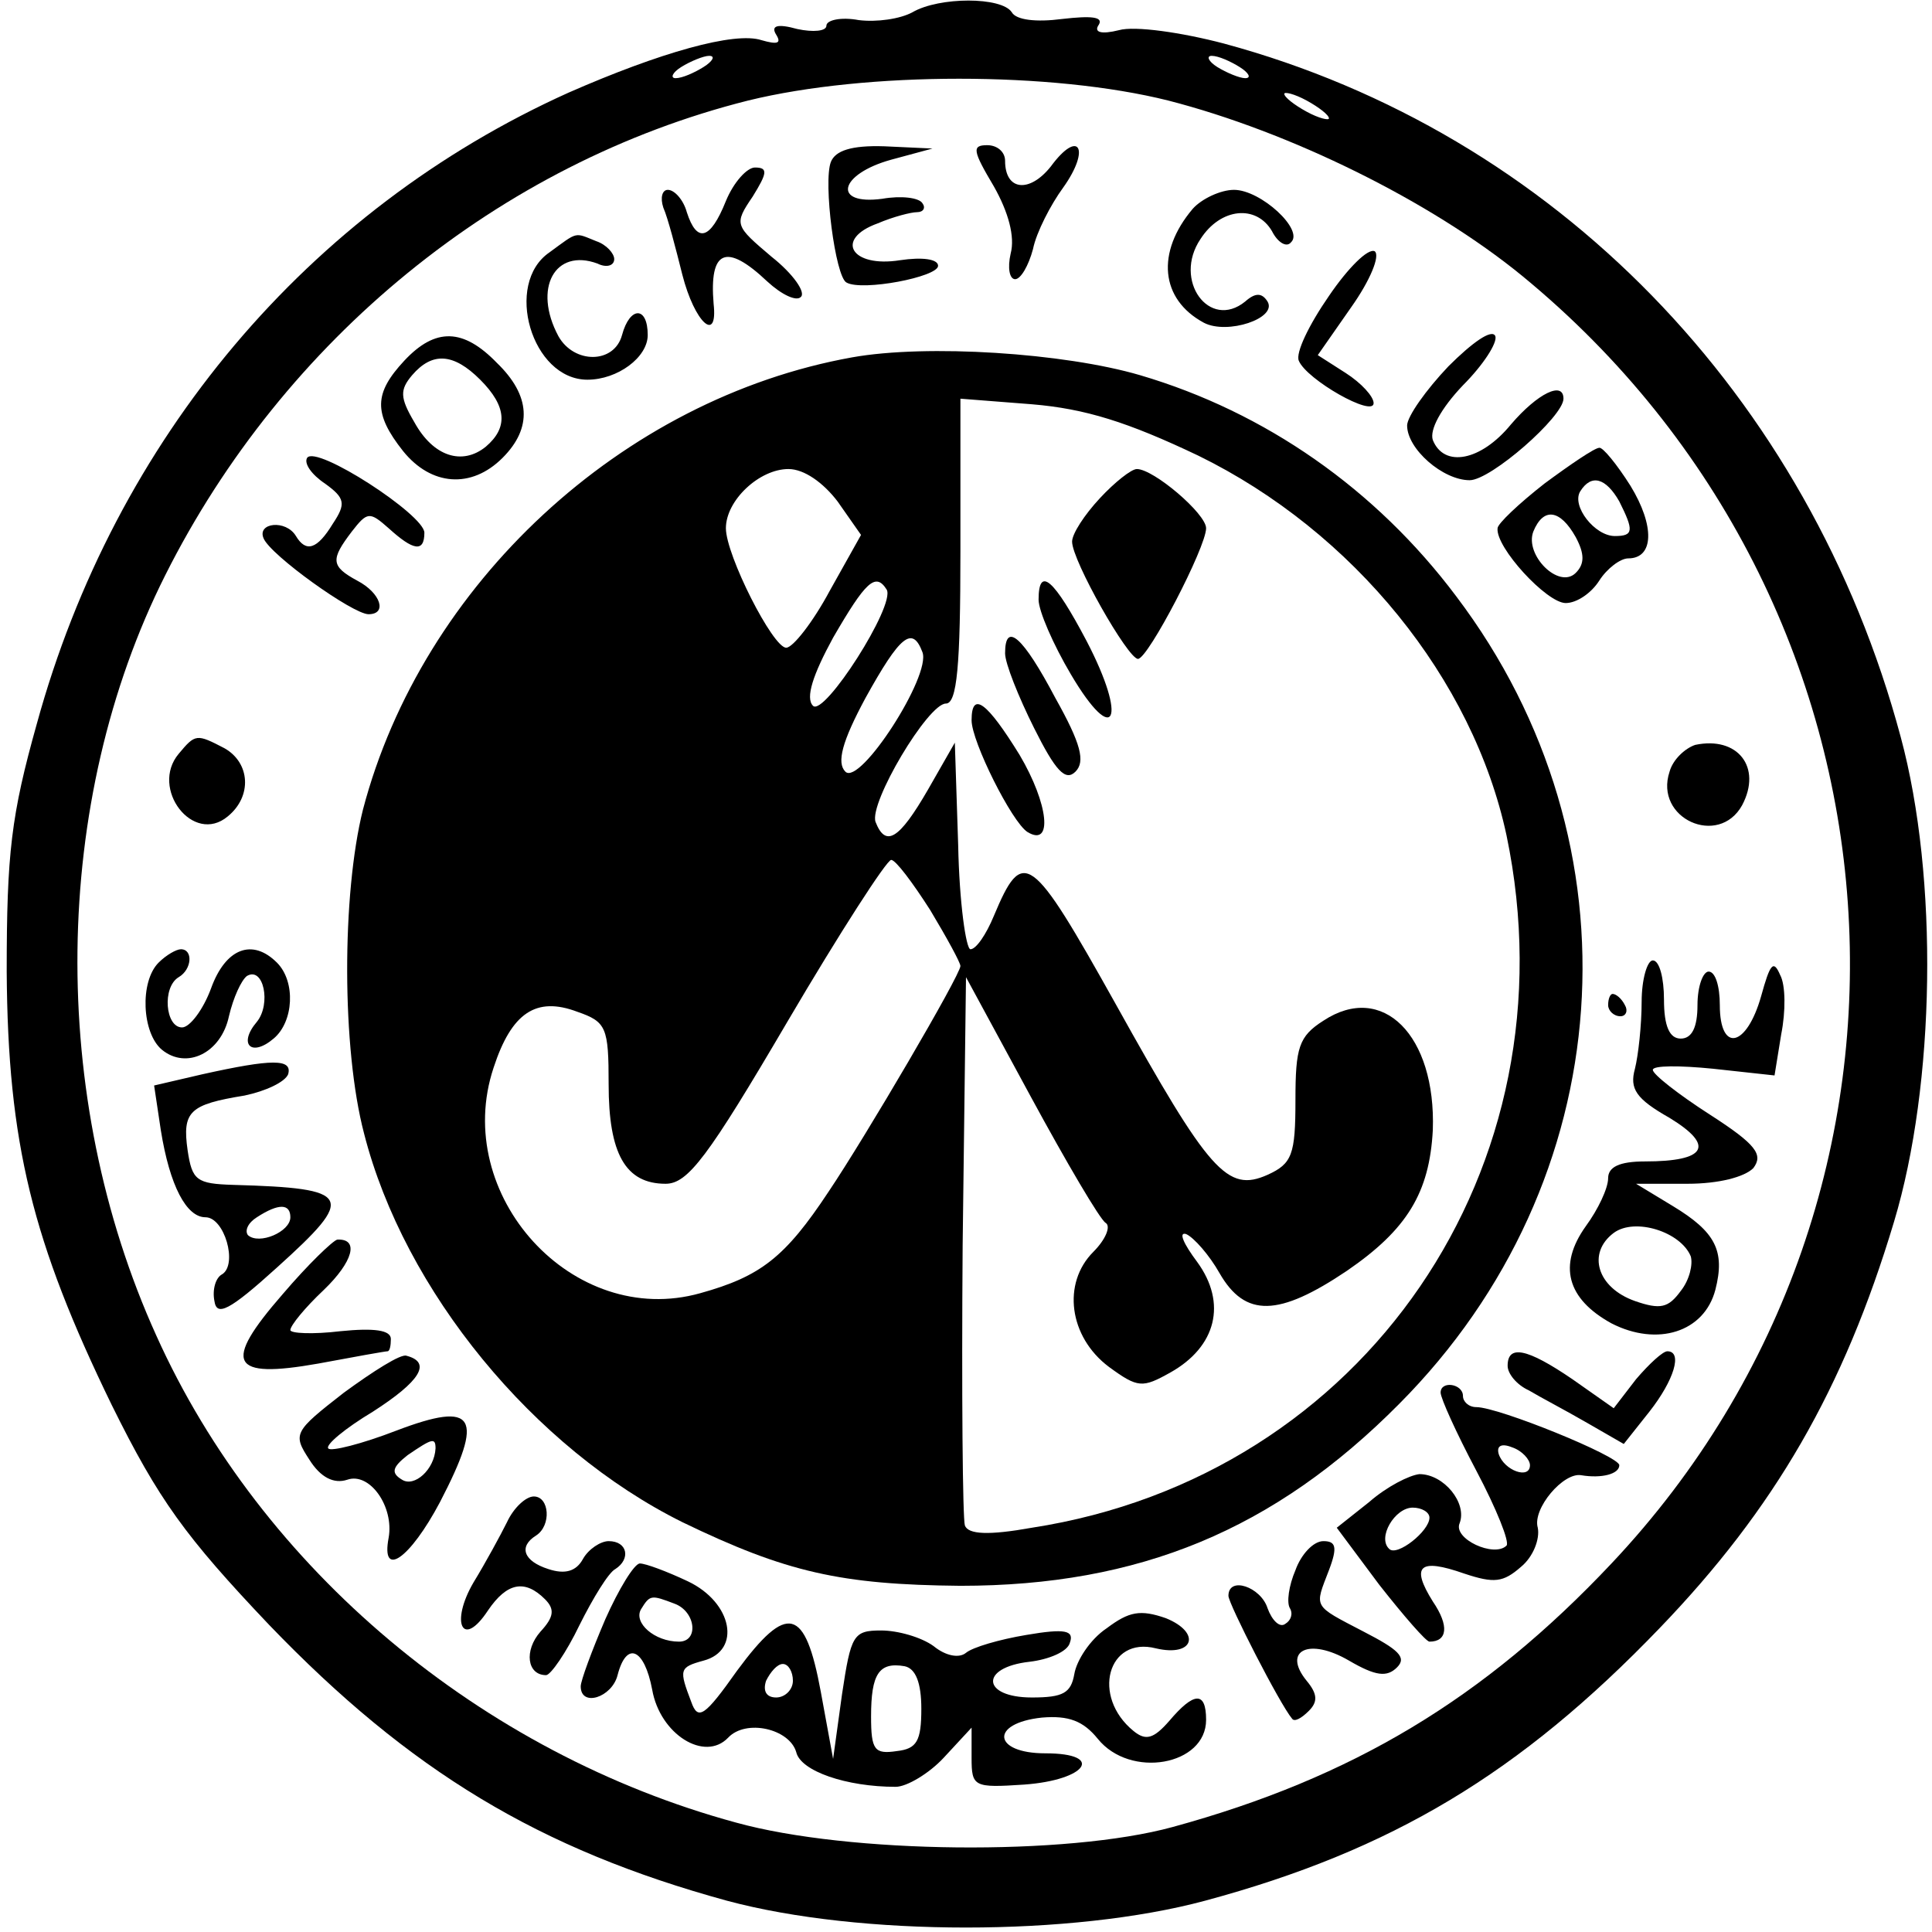 <svg version="1" xmlns="http://www.w3.org/2000/svg" width="230.667" height="230.667" viewBox="0 0 173 173"><path d="M81.7 1.1c-1.1.6-3.2.9-4.8.7-1.6-.3-2.9 0-2.9.5s-1.2.6-2.6.3c-1.8-.5-2.4-.3-1.9.5s.1.9-1.3.5c-2.4-.8-9.1 1.1-17.3 4.7-23.3 10.5-40.6 31-47.6 56.5C1 73 .6 76.4.6 87c.1 15.4 2.3 24.2 9.4 38.8 4.2 8.5 6.6 11.8 14.1 19.7 12.6 13.1 24.2 20.1 41 24.7 11.9 3.2 30.9 3.2 42.8 0 16.7-4.5 28.2-11.4 40.7-24.4 10.3-10.7 16.5-21.4 21-36.4 3.7-12.3 4-30.8.6-43.4-8.2-30.6-31-54.1-60.6-62.1-3.8-1-8-1.6-9.4-1.2-1.6.4-2.3.2-1.8-.5.4-.7-.7-.8-3.3-.5-2.3.3-4.1.1-4.5-.6-.9-1.4-6.5-1.4-8.9 0zM63 6c-.8.5-1.9 1-2.5 1-.5 0-.3-.5.5-1s2-1 2.5-1c.6 0 .3.5-.5 1zm48 0c.8.5 1.1 1 .5 1-.5 0-1.7-.5-2.5-1s-1-1-.5-1c.6 0 1.7.5 2.5 1zm-6.4 3c10.9 2.8 23.5 9 31.7 15.7 35.7 29.3 39.4 82 8 115.3-11.4 12.1-23.2 19.2-39.3 23.6-9.5 2.6-29 2.4-39.1-.4-22.8-6.2-42.5-22.7-51.9-43.6-9.7-21.4-9.4-47.8.8-68.1C25.4 30.4 44.7 14.6 67 9c10.6-2.6 27.2-2.6 37.6 0zm14.4 1.6c0 .2-.9 0-2-.6s-2-1.3-2-1.6c0-.2.9 0 2 .6s2 1.3 2 1.6z"/><path d="M74.4 14.5c-.7 1.8.4 10.3 1.4 10.8 1.4.8 8.2-.5 8.2-1.5 0-.6-1.4-.8-3.4-.5-4.4.7-5.9-1.9-2-3.3 1.4-.6 3-1 3.5-1 .6 0 .8-.4.5-.8-.3-.5-1.9-.7-3.6-.4-4.5.6-3.9-2.2.8-3.5l3.7-1-4.3-.2c-3-.1-4.4.4-4.8 1.4zM89 16.7c1.3 2.3 1.9 4.5 1.5 6-.3 1.3-.1 2.3.4 2.3s1.2-1.2 1.6-2.7c.3-1.5 1.6-4 2.7-5.5 2.5-3.5 1.4-5.3-1.1-1.9-1.9 2.4-4.1 2.2-4.1-.5 0-.8-.7-1.4-1.6-1.4-1.4 0-1.3.5.6 3.7zM65 18c-1.4 3.5-2.6 3.8-3.5 1-.3-1.1-1.1-2-1.7-2-.5 0-.7.7-.4 1.6.4.9 1.1 3.6 1.7 6 1.1 4.3 3.2 6.2 2.8 2.6-.4-4.8 1.1-5.5 4.8-2 1.3 1.2 2.6 1.8 3 1.4.5-.4-.7-2.1-2.6-3.6-3.3-2.8-3.4-2.9-1.7-5.4 1.3-2.1 1.4-2.6.2-2.6-.7 0-1.9 1.3-2.6 3zm41.8.7c-3.3 3.9-2.9 8.1 1 10.2 2.1 1.1 6.6-.4 5.7-1.9-.5-.8-1.1-.8-2 0-3.2 2.6-6.5-1.9-4-5.6 1.8-2.8 5-3.1 6.4-.7.5 1 1.3 1.5 1.7 1 1.2-1.1-2.7-4.7-5.1-4.7-1.2 0-2.9.8-3.7 1.7zm-57.6 3.9C45.1 25.4 47.6 34 52.6 34c2.7 0 5.4-2 5.4-4 0-2.6-1.6-2.6-2.3 0-.7 2.6-4.3 2.6-5.7.1-2.3-4.3-.3-7.9 3.5-6.5.8.4 1.5.2 1.5-.4 0-.5-.7-1.3-1.6-1.6-2-.8-1.6-.9-4.2 1zm69.8 3.9c-1.8 2.6-3 5.1-2.7 5.8.7 1.7 6.7 5.1 6.7 3.8 0-.6-1.1-1.8-2.5-2.7l-2.5-1.6 3-4.3c1.7-2.4 2.6-4.6 2.1-5-.6-.3-2.4 1.5-4.1 4zm10.7 6.3c-2 2.1-3.7 4.5-3.7 5.3 0 2.1 3.2 4.9 5.6 4.9 1.9 0 8.4-5.7 8.4-7.3 0-1.6-2.3-.5-4.7 2.3-2.7 3.3-6 3.9-7 1.4-.3-.9.7-2.8 2.7-4.9 1.8-1.8 3.1-3.8 2.9-4.4-.3-.7-2.1.6-4.2 2.7zm-93.5-.5c-2.7 2.9-2.8 4.7-.1 8.1 2.5 3.1 6.1 3.4 8.9.6 2.7-2.7 2.5-5.6-.5-8.5-3-3.1-5.5-3.2-8.3-.2zM43 34c2.4 2.4 2.5 4.3.5 6-2.1 1.7-4.7.9-6.4-2.2-1.3-2.2-1.3-2.9-.2-4.2 1.8-2.1 3.7-2 6.1.4zm33.3-2c-20.6 3.7-38.5 20.3-43.8 40.5-1.9 7.6-1.9 21.4.1 29 3.6 14.1 15.2 28.2 28.5 34.8 9.3 4.5 14.2 5.6 24.9 5.7 16 0 28.1-5 39.3-16.3 19.8-19.9 21.9-50.1 5.1-72.3-7.2-9.6-17.1-16.5-28.3-19.8-6.8-2-19.1-2.8-25.8-1.6zm31 8.8c13.9 6.8 24.6 20 27.6 34 6.2 29.7-12.7 57.4-42.5 62-3.9.7-5.7.6-6-.2-.2-.6-.3-11.9-.2-25.1l.3-24 5.8 10.7c3.2 5.9 6.2 11 6.7 11.3.5.3 0 1.5-1.1 2.6-2.8 2.8-2.2 7.6 1.4 10.3 2.6 1.9 3 1.9 5.5.5 4.1-2.3 5.1-6.2 2.4-9.9-1.2-1.6-1.7-2.7-1-2.5.7.3 2.1 1.9 3 3.5 2.3 4 5.3 3.9 11.4-.2 5.4-3.7 7.4-7 7.7-12.6.3-8.5-4.5-13.3-9.8-9.8-2.2 1.4-2.5 2.4-2.5 7.1 0 4.9-.3 5.7-2.5 6.7-3.6 1.6-5.2-.2-13.6-15.3C92.3 76.3 91.6 75.8 89 82c-.7 1.7-1.6 3-2.1 3-.4 0-1-4.2-1.1-9.3l-.3-9.2-2.4 4.2c-2.6 4.5-3.8 5.2-4.7 2.9-.6-1.7 4.7-10.6 6.3-10.6 1 0 1.3-3.4 1.3-13.6V35.7l6.4.5c4.8.4 8.6 1.6 14.9 4.6zM75 44.9l2.1 3-2.8 5C72.8 55.7 71 58 70.4 58c-1.2 0-5.4-8.3-5.4-10.7 0-2.5 3-5.3 5.6-5.3 1.4 0 3.1 1.2 4.4 2.9zm4.4 7.9c.8 1.4-5.6 11.4-6.6 10.4-.7-.7 0-2.8 1.8-6.1 2.9-5 3.8-5.9 4.8-4.3zm3.2 5.6c.8 2.1-5.6 12-6.9 10.7-.8-.8-.3-2.7 1.8-6.6 3.1-5.6 4.2-6.5 5.1-4.1zm.7 23.1c1.5 2.5 2.7 4.7 2.7 5 0 .8-8.5 15.3-11.8 20.2-3.9 5.9-6.1 7.6-11.5 9.1-11.4 3.2-22.3-8.8-18.5-20.2 1.6-4.9 3.8-6.4 7.5-5 2.6.9 2.8 1.4 2.8 6.5 0 6.2 1.5 8.9 5.1 8.9 2 0 3.8-2.4 10.9-14.5 4.7-8 8.9-14.5 9.3-14.5.4 0 1.9 2 3.5 4.5z"/><path d="M98.5 44.6c-1.4 1.5-2.5 3.2-2.5 3.9 0 1.7 5 10.5 5.9 10.5.9 0 6.1-10 6.1-11.7 0-1.3-4.7-5.3-6.2-5.3-.5 0-2 1.2-3.3 2.6zM93 53.7c0 1 1.3 4 2.9 6.7 3.9 6.6 5.1 4.1 1.4-3-2.9-5.5-4.3-6.8-4.3-3.7zm-3 4.8c0 .9 1.2 3.9 2.6 6.7 1.9 3.8 2.8 4.8 3.7 3.9.9-.9.5-2.5-1.8-6.6-2.9-5.5-4.5-6.9-4.5-4zm-3 6c0 1.9 3.6 9.1 5 10 2.3 1.4 1.9-2.5-.7-6.9-2.9-4.7-4.3-5.8-4.3-3.1zM27.5 41c-.3.5.4 1.5 1.6 2.3 1.8 1.3 1.9 1.8.7 3.6-1.4 2.3-2.4 2.6-3.3 1.1-.9-1.5-3.5-1.2-2.9.2.6 1.5 8 6.8 9.4 6.8 1.7 0 1.1-1.9-1-3-2.4-1.3-2.4-1.9-.5-4.4 1.4-1.8 1.6-1.8 3.3-.3 2.2 2 3.2 2.2 3.2.4 0-1.6-9.7-7.9-10.5-6.7zm110.8 2.3c-2.3 1.8-4.2 3.6-4.2 4-.2 1.7 4.4 6.7 6.1 6.7 1 0 2.3-.9 3-2 .7-1.1 1.9-2 2.6-2 2.3 0 2.4-2.9.2-6.5-1.2-1.9-2.5-3.5-2.8-3.4-.4 0-2.6 1.5-4.9 3.2zm6.7 1.6c1.3 2.6 1.3 3.1-.4 3.1-1.8 0-3.9-2.7-3.1-4 1-1.6 2.3-1.2 3.5.9zm-3.9 3.2c.8 1.5.8 2.4 0 3.2-1.5 1.5-4.6-1.6-3.8-3.7.9-2.2 2.4-2 3.8.5zM16 67.5c-2.6 3.1 1.3 8.2 4.4 5.6 2.2-1.8 2-4.8-.3-6.1-2.5-1.3-2.6-1.3-4.1.5zm135.8-.8c-.9.3-2 1.3-2.3 2.4-1.4 4.2 4.4 6.8 6.5 3 1.8-3.4-.4-6.2-4.2-5.4zM14.2 86.2c-1.7 1.7-1.5 6.3.3 7.8 2.2 1.8 5.3.3 6-3 .4-1.7 1.1-3.2 1.6-3.6 1.5-.9 2.2 2.5.9 4.1-1.7 2-.5 3.2 1.5 1.5 1.8-1.5 2-5.1.3-6.8-2.2-2.2-4.6-1.3-5.9 2.3-.7 1.9-1.9 3.5-2.6 3.5-1.5 0-1.8-3.6-.3-4.5 1.2-.7 1.3-2.5.2-2.5-.4 0-1.3.5-2 1.2zM147 89.7c0 2.1-.3 4.8-.6 6-.5 1.8.1 2.7 3.1 4.4 4.1 2.5 3.3 3.9-2.2 3.9-2.3 0-3.3.5-3.3 1.5 0 .9-.9 2.8-2 4.3-2.5 3.5-1.7 6.5 2.3 8.7 4.1 2.1 8.3.8 9.3-3 .9-3.5 0-5.2-3.8-7.5l-3.3-2h4.6c2.8 0 5.1-.6 5.9-1.4.9-1.2.3-2.1-3.9-4.8-2.8-1.8-5.1-3.6-5.1-4 0-.4 2.4-.4 5.4-.1l5.5.6.6-3.7c.4-2 .4-4.4-.1-5.3-.6-1.4-.9-1-1.7 1.9-1.3 4.6-3.7 5.1-3.7.8 0-1.7-.4-3-1-3-.5 0-1 1.3-1 3 0 2-.5 3-1.5 3s-1.5-1.1-1.5-3.5c0-1.9-.4-3.5-1-3.5-.5 0-1 1.7-1 3.7zm4.4 22.8c.2.7-.1 2.1-.9 3.1-1.1 1.5-1.8 1.7-4.1.9-3.4-1.2-4.3-4.3-1.9-6.1 1.9-1.4 6-.1 6.9 2.1zM144 90c0 .5.5 1 1.1 1 .5 0 .7-.5.4-1-.3-.6-.8-1-1.1-1-.2 0-.4.4-.4 1zM18.1 96.2l-4.3 1 .6 4c.8 5 2.3 7.8 4 7.8 1.7 0 2.9 4.2 1.5 5.1-.6.3-.9 1.4-.7 2.4.2 1.4 1.3.9 5.6-3 7.1-6.4 6.8-7.1-3.9-7.4-3.3-.1-3.7-.4-4.1-3.1-.5-3.5.2-4.1 5.1-4.9 1.9-.4 3.6-1.2 3.9-1.9.4-1.4-1.4-1.4-7.7 0zM26 109c0 1.3-2.8 2.5-3.8 1.6-.3-.4 0-1.1.8-1.6 2-1.3 3-1.2 3 0zm-.7 6.9c-5.4 6.2-4.7 7.6 3.2 6.2 3.2-.6 6-1.1 6.2-1.1.2 0 .3-.5.3-1.1 0-.8-1.5-1-4.5-.7-2.5.3-4.5.2-4.5-.1 0-.4 1.3-2 3-3.6 2.6-2.5 3.2-4.6 1.2-4.5-.4.1-2.6 2.2-4.9 4.9zm5.5 8.8c-4.5 3.5-4.6 3.7-3.1 6 1 1.6 2.2 2.2 3.4 1.8 2-.7 4.2 2.4 3.7 5.2-.7 3.7 1.9 1.9 4.6-3.2 4-7.7 3.2-9.1-3.9-6.4-3.1 1.2-5.9 1.9-6.1 1.6-.3-.3 1.5-1.8 4-3.3 4.2-2.7 5.3-4.4 3-5-.5-.2-3 1.4-5.6 3.3zm8.2 5c-.1 1.9-1.9 3.5-3 2.8-1-.6-.9-1.1.5-2.2 2.2-1.5 2.5-1.6 2.5-.6zm96-7.4c0 .7.8 1.7 1.9 2.2 1 .6 3.3 1.8 5.2 2.9l3.3 1.9 2.3-2.9c2.2-2.8 3-5.4 1.6-5.4-.4 0-1.6 1.1-2.8 2.5l-2 2.6-3.7-2.6c-4.1-2.8-5.8-3.1-5.8-1.2zm-6 2.4c0 .5 1.4 3.6 3.2 7 1.8 3.4 3 6.4 2.7 6.7-1.1 1.1-4.8-.6-4.2-2 .7-1.8-1.4-4.4-3.6-4.4-.9.1-2.9 1.1-4.5 2.5l-2.9 2.3 3.8 5.1c2.2 2.8 4.2 5.1 4.5 5.1 1.6 0 1.8-1.4.3-3.6-2-3.2-1.2-3.9 2.8-2.5 2.7.9 3.5.8 5.1-.6 1.1-.9 1.7-2.5 1.5-3.5-.5-1.7 2.3-5 3.9-4.7 1.8.3 3.4-.1 3.4-.9s-10.8-5.2-12.8-5.2c-.7 0-1.2-.5-1.2-1 0-1.1-2-1.4-2-.3zm8 6.5c0 1.3-2.3.5-2.8-1-.2-.7.2-1 1.2-.6.9.3 1.6 1.1 1.6 1.6zm-9 4.7c0 1.2-2.9 3.5-3.6 2.8-1.1-1 .5-3.7 2.1-3.7.8 0 1.5.4 1.5.9zm-82.6.4c-.6 1.2-1.9 3.6-3 5.4-2.1 3.6-1 6 1.3 2.5 1.7-2.5 3.3-2.8 5.1-1 .9.9.8 1.6-.4 2.9-1.5 1.7-1.2 3.9.5 3.9.4 0 1.8-2 3-4.5 1.2-2.4 2.6-4.7 3.2-5 1.4-.9 1.1-2.5-.6-2.5-.7 0-1.8.7-2.3 1.6-.6 1.1-1.6 1.4-3.1.9-2.2-.7-2.7-2-1.1-3 1.4-.9 1.2-3.5-.2-3.5-.7 0-1.8 1-2.4 2.3zm70.6 4.3c-.6 1.4-.8 2.9-.5 3.4.3.5.1 1.1-.4 1.4-.5.4-1.2-.3-1.6-1.4-.6-1.9-3.5-2.9-3.5-1.1 0 .7 4.6 9.7 5.7 11 .2.3.8 0 1.5-.7.8-.8.8-1.5-.2-2.7-2.2-2.7.2-3.9 3.8-1.8 2.4 1.4 3.4 1.5 4.3.6.9-.9.1-1.6-3-3.2-4.6-2.4-4.4-2.1-3.1-5.5.8-2.1.6-2.6-.5-2.6-.9 0-2 1.2-2.5 2.6zM54.2 145c-1.2 2.8-2.2 5.5-2.2 6 0 1.9 2.8 1 3.3-1 .8-3.1 2.4-2.4 3.1 1.3.7 4 4.7 6.5 6.8 4.3 1.6-1.7 5.5-.8 6.1 1.3.4 1.7 4.5 3.1 8.9 3.1 1 0 3-1.2 4.3-2.6l2.5-2.7v2.7c0 2.6.2 2.7 4.7 2.4 5.6-.4 7.3-2.8 1.9-2.8-4.7 0-5-2.7-.3-3.2 2.4-.2 3.7.3 5 1.9 2.9 3.6 9.7 2.4 9.7-1.7 0-2.6-1.1-2.5-3.3.1-1.4 1.6-2.1 1.8-3.2.9-3.8-3.1-2.3-8.5 2-7.4 3.4.8 4.1-1.4.9-2.7-2.3-.8-3.3-.6-5.3.9-1.5 1-2.7 2.9-2.9 4.1-.3 1.7-1 2.1-3.8 2.1-4.5 0-4.7-2.7-.2-3.2 1.7-.2 3.4-.9 3.6-1.7.4-1.1-.4-1.3-3.9-.7-2.4.4-4.8 1.1-5.4 1.6-.6.5-1.8.3-2.9-.6-1.1-.8-3.2-1.4-4.7-1.4-2.5 0-2.7.4-3.5 5.7l-.8 5.8-1.1-6c-1.4-7.6-3-8-7.5-1.9-2.9 4.1-3.5 4.5-4.1 2.8-1.1-2.9-1.1-3.1 1.1-3.7 3.4-.9 2.6-5.2-1.4-7.1-1.9-.9-3.8-1.6-4.3-1.6s-1.9 2.3-3.1 5zm6.2-1.4c1.9.7 2.2 3.4.4 3.4-2.2 0-4.1-1.7-3.4-2.9.8-1.3.9-1.3 3-.5zm10.6 6.9c0 .8-.7 1.5-1.5 1.5-.9 0-1.2-.6-.9-1.5.4-.8 1-1.5 1.5-1.5s.9.7.9 1.5zm11.5 2.5c0 2.9-.4 3.6-2.2 3.8-2 .3-2.3-.1-2.3-3.1 0-3.8.7-4.9 3-4.5 1 .2 1.5 1.5 1.5 3.8z"/></svg>